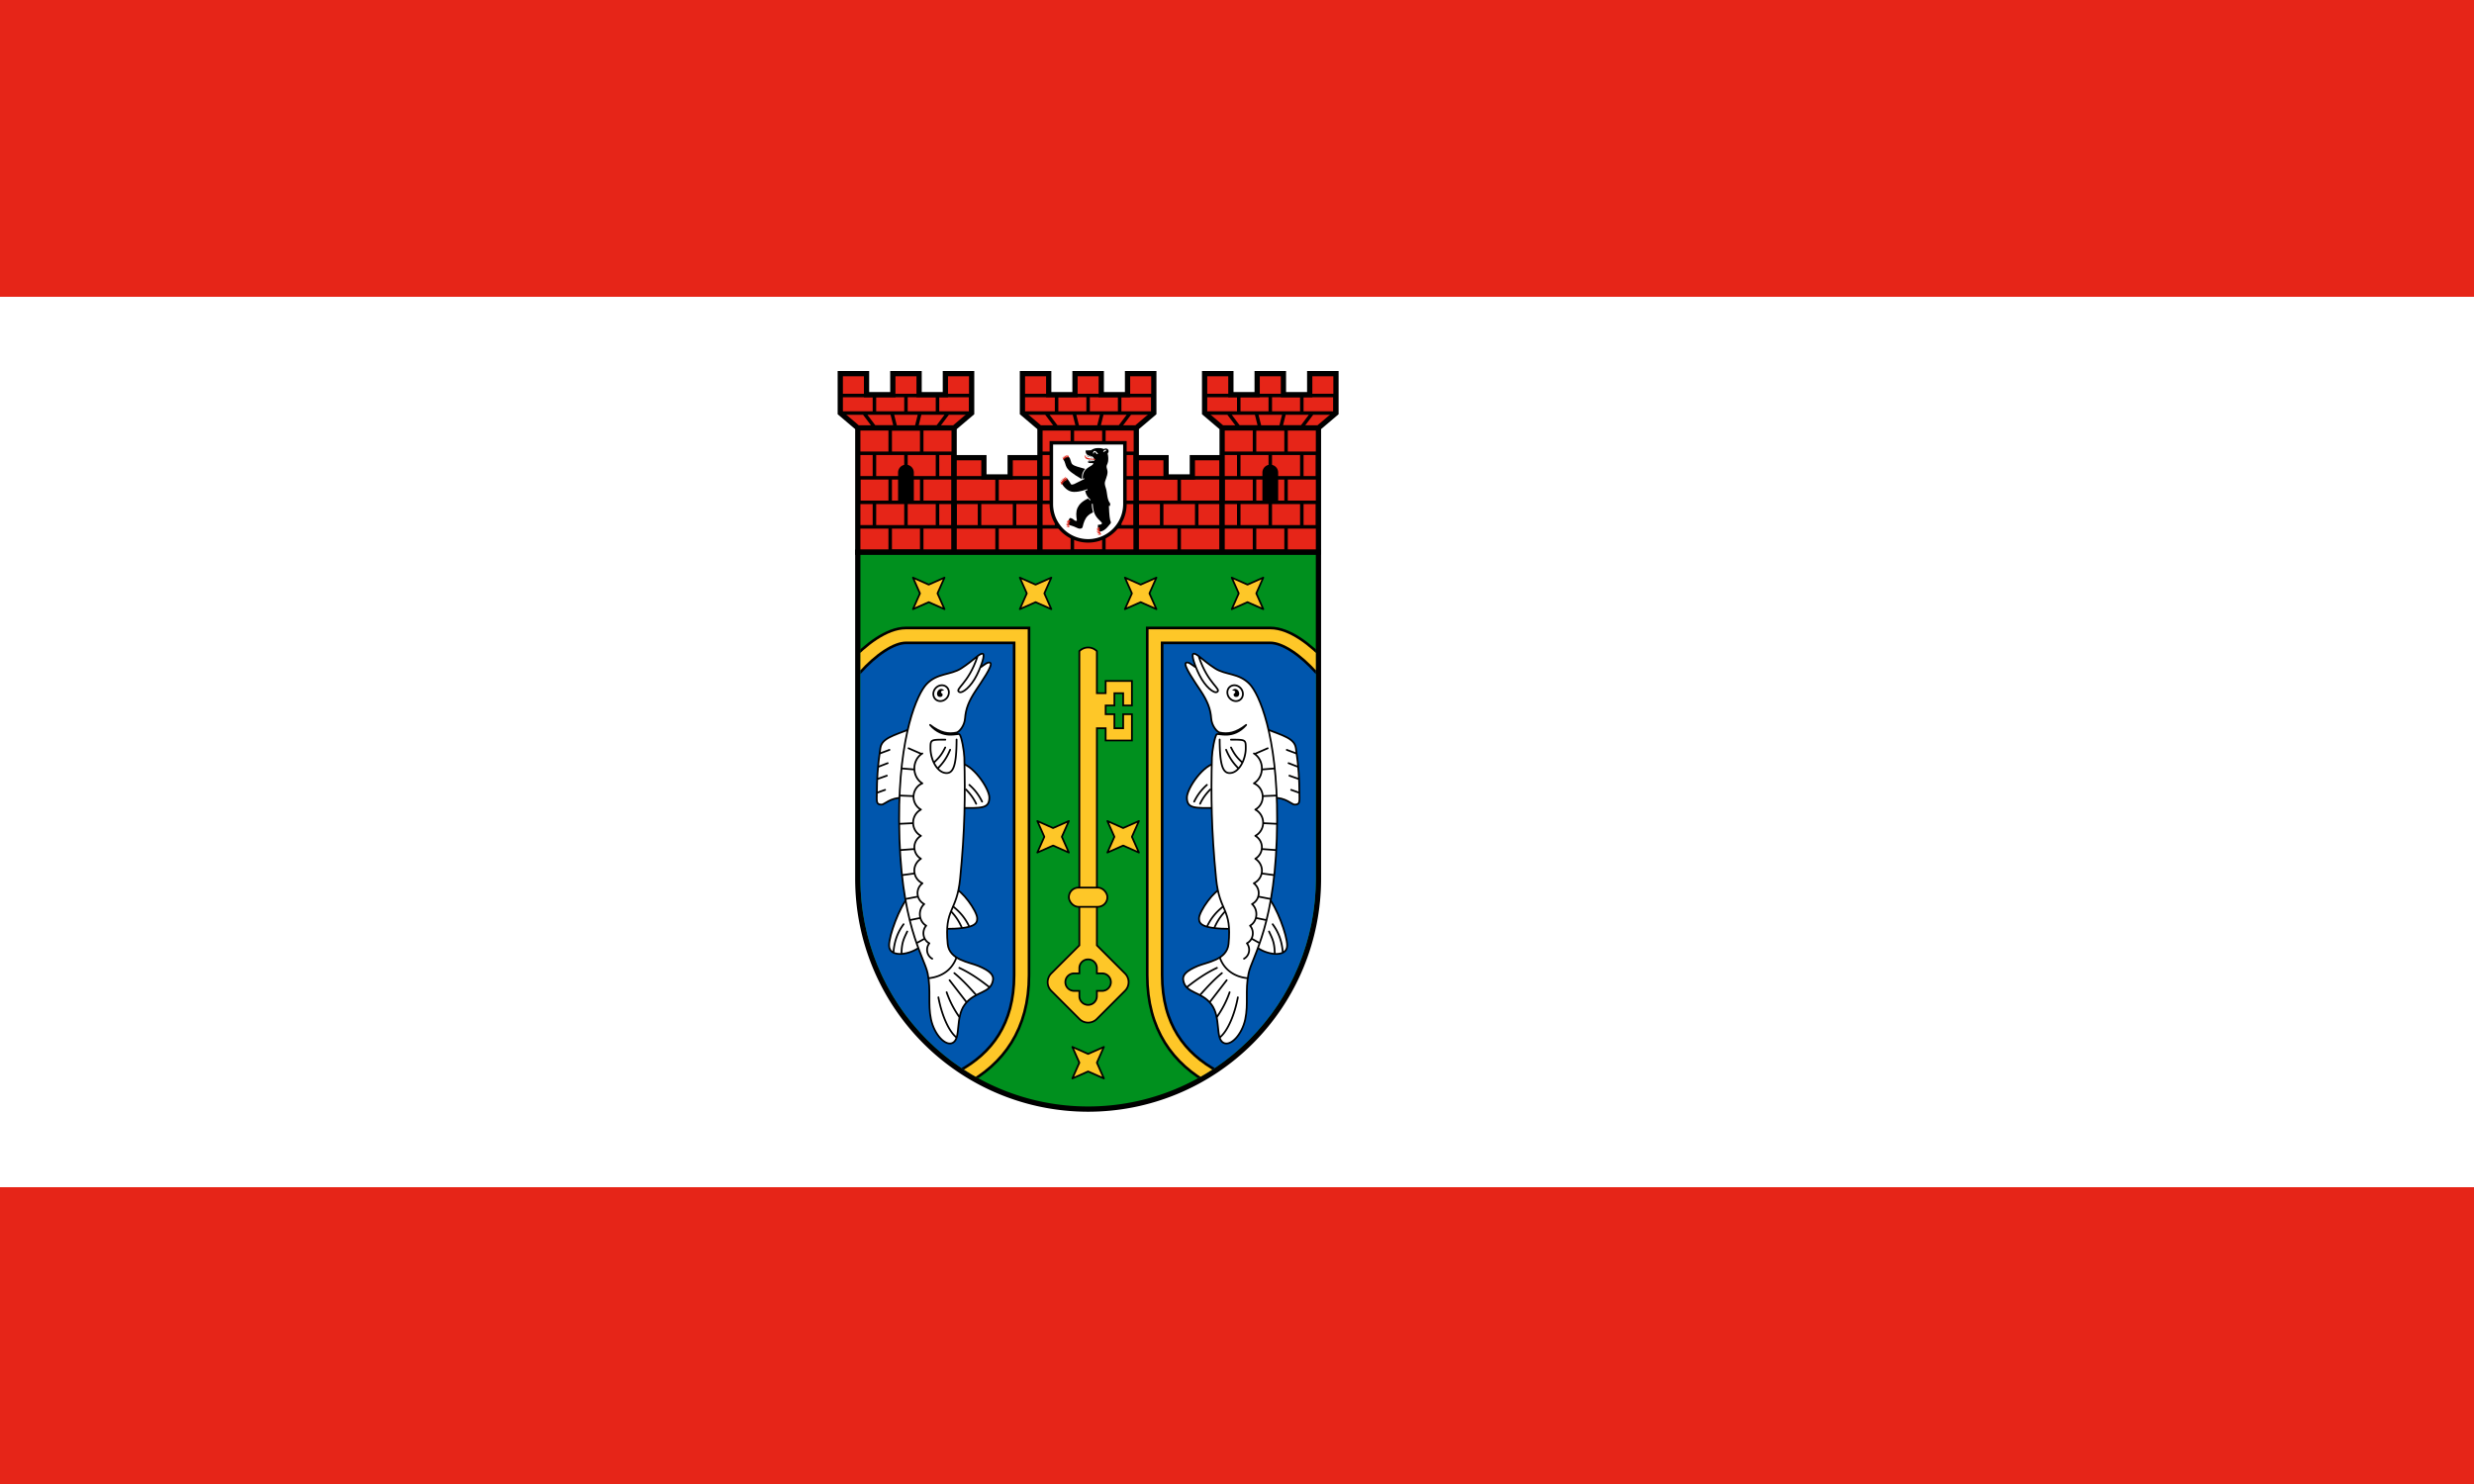 <?xml version="1.0" encoding="UTF-8" standalone="no"?>
<svg
   version="1.1"
   width="500"
   height="300"
   viewBox="0 0 250 150"
   id="svg417"
   xmlns:xlink="http://www.w3.org/1999/xlink"
   xmlns="http://www.w3.org/2000/svg"
   xmlns:svg="http://www.w3.org/2000/svg"
   xmlns:rdf="http://www.w3.org/1999/02/22-rdf-syntax-ns#"
   xmlns:cc="http://creativecommons.org/ns#">
  <rect x="0" y="0" width="250" height="150" fill="#333333" stroke="none"/>
  <defs
     id="defs421" />
  <desc
     id="desc334">Das Wappen des Berliner Bezirks Treptow-Köpenick</desc>
  <svg
     id="Wappenschild"
     x="10"
     y="102"
     width="266"
     height="321"
     version="1.1"
     transform="translate(10,102)">
    <defs
       id="defs382">
      <clipPath
         id="cpSchild">
        <path
           d="M 3,3 H 263 V 188 A 130,130 0 0 1 3,188 Z"
           id="path379" />
      </clipPath>
    </defs>
  </svg>
  <g
     id="g5328"
     transform="translate(121.71,-61.921)">
    <path
       id="rect1719-1"
       style="fill:#e62518;stroke-width:0;stroke-linecap:square;stroke-miterlimit:8;stop-color:#000000"
       d="m -121.71,61.921 h 250 V 211.921 h -250 z" />
    <path
       id="rect1719"
       style="fill:#ffffff;stroke-width:0;stroke-linecap:square;stroke-miterlimit:8;stop-color:#000000"
       d="m -121.71,91.921 h 250 V 181.921 h -250 z" />
  </g>
  <g
     id="g571"
     transform="matrix(0.177,0,0,0.177,84.645,37.5)">
    <g
       id="Turm"
       stroke="#000000">
      <path
         d="m 1.5,1.5 h 15 v 12 h 15 v -12 h 15 v 12 h 15 v -12 h 15 V 24 l -10,8.5 v 71 h -55 v -71 h 55 -55 L 1.5,24 Z"
         stroke-width="3"
         fill="#e62518"
         id="path336" />
      <path
         d="M 2,14 H 76 V 24 H 2 M 21,14 V 24 H 39 V 14 h 18 v 10 m -42,0 6,8 h 12 l -2,-8 h 16 l -2,8 h 12 l 6,-8 M 12,89 H 66 V 75 H 12 V 61 H 66 V 47 H 12 39 V 61 H 21 V 47 h 9 V 33 h 18 v 14 h 9 v 14 h -9 v 14 h 9 v 14 h -9 v 14 H 30 V 89 H 21 V 75 h 9 V 61 75 h 9 v 14"
         stroke-width="2"
         fill="none"
         id="path338" />
      <path
         d="m 35,75 h 8 V 58 a 4,4 0 0 0 -8,0 z"
         id="path340" />
    </g>
    <g
       id="Mauer"
       stroke="#000000">
      <path
         d="m 66.5,49.5 h 17 v 11 h 15 v -11 h 17 v 54 h -49 z"
         stroke-width="3"
         fill="#e62518"
         id="path343" />
      <path
         d="m 67,61 h 48 V 75 H 67 v 14 h 48 M 91,61 v 14 h 10 V 89 M 81,75 v 14 h 10 v 14"
         stroke-width="2"
         fill="none"
         id="path345" />
    </g>
    <use
       x="104"
       xlink:href="#Turm"
       id="use348" />
    <use
       x="104"
       xlink:href="#Mauer"
       id="use350" />
    <use
       x="208"
       xlink:href="#Turm"
       id="use352" />
    <path
       d="m 122,41 h 42 v 35 a 21,21 0 1 1 -42,0 z"
       stroke="#000000"
       stroke-width="2"
       fill="#ffffff"
       id="path354" />
    <path
       d="m 144.655,45.264 -2.83,0.104 c -0.139,0.012 -0.244,0.081 -0.244,0.244 0.012,1.021 0.209,1.682 0.94,2.216 -0.093,0.568 -0.035,0.858 0.557,1.334 0.058,-0.464 0.244,-0.673 0.534,-0.87 0.023,0.012 0.046,0.012 0.058,0.023 -0.035,0.209 -0.035,0.429 0.012,0.557 0.116,0.325 0.684,0.336 0.835,0.104 0.139,0.336 0.429,0.348 0.661,0.348 0.244,0 0.36,-0.174 0.441,-0.336 0.139,0.116 0.278,0.244 0.406,0.406 0.406,0.557 0.476,1.276 0.476,1.96 -0.128,0.012 -0.255,0.023 -0.383,0.035 v -0.278 c -0.012,-0.394 -0.928,-0.464 -1.137,-0.128 -0.232,-0.255 -0.951,-0.209 -0.951,0.197 v 0.128 c -0.162,-0.209 -0.29,-0.429 -0.394,-0.65 -0.29,0.186 -0.464,0.325 -0.418,0.986 -0.128,0.012 -0.255,0.023 -0.371,0.035 0.012,0.766 0.348,0.974 3.086,0.916 0.07,0.766 -0.696,1.195 -1.264,1.554 -1.485,0.847 -3.051,1.775 -3.898,3.329 -0.708,1.23 -0.882,2.691 -0.8,4.106 l 0.812,-0.36 0.093,0.441 c -1.462,0.696 -4.13,2.111 -5.881,2.923 -0.429,0.197 -1.543,0.476 -1.775,0.081 -0.8,-1.38 -1.438,-2.424 -2.366,-3.48 -1.659,0.731 -2.424,1.404 -3.051,2.946 1.311,2.007 3.48,4.884 7.076,4.907 3.724,0.023 6.96,-1.346 7.668,-1.554 l 0.151,0.476 c -0.476,0.209 -0.893,0.36 -1.392,0.522 0.65,2.552 1.404,3.55 3.155,5.104 l -0.36,0.267 c -0.313,-0.186 -0.847,-0.777 -1.137,-1.056 -3.724,1.763 -5.116,3.526 -6.009,5.348 -0.986,2.192 -0.8,4.686 -0.383,6.995 0.081,0.383 -0.336,0.568 -0.65,0.452 -0.858,-0.197 -1.334,-1.056 -2.158,-1.369 -0.371,-0.162 -0.824,-0.313 -1.23,-0.255 -0.951,1.357 -0.835,2.042 -0.708,3.747 1.253,0.615 2.598,0.766 3.99,1.485 0.916,0.371 1.798,0.974 2.842,0.812 0.592,-0.058 1.183,-0.464 1.241,-1.09 0.522,-2.25 1.253,-4.64 2.97,-6.264 0.824,-0.812 1.891,-1.462 2.946,-1.96 -0.418,-1.601 -0.731,-3.202 -0.696,-4.872 l 0.51,-0.023 c 0.371,6.357 2.065,7.691 5.046,10.649 0.302,0.302 0.278,0.87 -0.162,1.044 -0.58,0.29 -1.264,0.313 -1.926,0.336 -0.116,1.647 0.267,3.26 0.87,3.921 1.833,-0.035 3.735,-1.485 4.837,-2.888 0.464,-0.58 1.021,-1.16 1.462,-1.728 0.545,-0.708 -0.046,-1.531 -0.209,-2.181 -0.452,-1.856 -0.661,-7.192 -0.684,-7.934 l 0.65,0.012 0.093,-1.346 c -1.937,-2.401 -1.624,-6.16 -2.424,-8.584 -0.313,-0.986 -0.661,-2.007 -0.661,-3.051 0,-1.415 1.601,-4.072 1.566,-6.438 -0.012,-0.998 -0.568,-2.297 -0.557,-2.888 0.012,-1.717 0.998,-1.346 0.974,-4.918 -0.012,-0.986 -0.128,-1.717 -0.383,-2.726 1.728,-1.821 -0.65,-3.642 -2.018,-2.506 -1.102,-0.29 -1.241,-0.58 -3.399,-0.58 -1.844,0 -2.9,0.499 -4.048,1.264 z m -3.341,10.637 c -3.387,-0.998 -5.788,-1.45 -7.134,-2.471 -1.357,-1.032 -0.8,-3.248 -2.39,-4.512 -1.473,-0.046 -2.355,0.615 -2.981,1.438 2.54,3.909 -0.847,4.86 10.649,11.426 -0.046,-3.631 0.638,-4.385 1.856,-5.881 z m 7.018,-8.433 c -0.174,0 -0.487,-0.093 -0.58,-0.22 -1.009,-1.543 -1.264,-0.986 -1.415,-0.452 -0.128,0.476 -0.684,0.487 -0.522,-0.151 0.406,-1.566 1.508,-1.346 2.877,0.824 z m 3.213,-1.566 c 0.278,-0.371 0.708,-0.731 1.172,-0.882 0.684,-0.232 0.963,0.325 0.418,0.51 -0.452,0.162 -0.835,0.476 -1.16,0.8 z m -8.897,2.007 c 0.174,0.104 0.418,0.232 0.777,0.336 -0.197,0.162 -0.383,0.394 -0.441,0.65 -0.313,-0.22 -0.441,-0.626 -0.336,-0.986 z m 1.856,0.615 c 0,0.151 -0.035,0.302 -0.081,0.371 -0.116,0.186 -0.545,0.174 -0.638,-0.081 -0.035,-0.104 -0.035,-0.29 0.012,-0.464 0.232,0.058 0.476,0.104 0.708,0.174 z m 0.139,0.035 c 0.313,0.093 0.615,0.197 0.882,0.371 -0.058,0.139 -0.162,0.278 -0.371,0.278 -0.186,0 -0.394,-0.012 -0.51,-0.232 -0.058,-0.116 -0.035,-0.278 0,-0.418 z m -0.626,3.016 -0.684,0.058 c -0.035,-0.325 0,-0.603 0.255,-0.789 0.128,0.232 0.267,0.452 0.429,0.65 z m 0.116,-0.006 v -0.365 c 0,-0.383 0.812,-0.36 0.824,0 v 0.29 z m 0.928,-0.087 v -0.325 c 0,-0.383 0.94,-0.36 0.94,-0.012 v 0.255 z"
       id="path356"
       style="stroke-width:0.012" />
    <g
       fill="#e62518"
       id="g376"
       transform="matrix(0.012,0,0,0.012,127,44)">
      <path
         d="m 1178,378 c 1,256 379,130 499,191 -2,-16 -5,-32 -10,-48 -61,-22 -148,-7 -241,-22 -187,-30 -210,-83 -210,-122 -1,-41 -38,-43 -38,1"
         id="path358" />
      <g
         id="Krallen">
        <path
           d="m 329,3474 c 0,0 35,-13 110,26 36,18 58,-51 28,-60 -92,-29 -138,34 -138,34"
           id="Kralle" />
        <use
           xlink:href="#Kralle"
           transform="translate(-25,63)"
           id="use361" />
        <use
           xlink:href="#Kralle"
           transform="translate(-44,128)"
           id="use363" />
        <use
           xlink:href="#Kralle"
           transform="translate(-46,197)"
           id="use365" />
        <use
           xlink:href="#Kralle"
           transform="translate(-37,267)"
           id="use367" />
      </g>
      <use
         xlink:href="#Krallen"
         transform="matrix(0.986,-0.363,0.363,0.986,152.874,556.323)"
         id="use370" />
      <use
         xlink:href="#Krallen"
         transform="matrix(0.663,0.948,-0.718,0.896,2492.198,-2039.701)"
         id="use372" />
      <use
         xlink:href="#Krallen"
         transform="matrix(0.501,0.739,-0.739,0.501,2724.41,-1655.876)"
         id="use374" />
    </g>
    <g
       id="g506"
       transform="translate(10,102)">
      <path
         d="m 1.5,1.5 h 263 V 188 a 131.5,131.5 0 0 1 -263,0 z"
         stroke="#000000"
         stroke-width="3"
         fill="#00901e"
         id="path384" />
      <g
         id="Seite"
         clip-path="url(#cpSchild)">
        <path
           d="M -16,96 C -16,82 11,49 29,49 h 66 v 194 c 0,59 -55,73 -107,73"
           stroke="#000000"
           stroke-width="10"
           fill="#0056ad"
           id="path386" />
        <path
           d="M -16,96 C -16,82 11,49 29,49 h 66 v 194 c 0,59 -55,73 -107,73"
           stroke="#fec728"
           stroke-width="7"
           fill="none"
           id="path388" />
        <path
           d="m 51,16 -4,9 4,9 -9,-4 -9,4 4,-9 -4,-9 9,4 z"
           id="Stern"
           stroke="#000000"
           stroke-width="1"
           stroke-linejoin="round"
           fill="#fec728" />
        <use
           x="61"
           xlink:href="#Stern"
           id="use391" />
        <use
           x="71"
           y="139"
           xlink:href="#Stern"
           id="use393" />
        <g
           stroke="#000000"
           stroke-width="100"
           stroke-linecap="round"
           stroke-linejoin="round"
           fill="#ffffff"
           id="g401"
           transform="scale(0.01)">
          <path
             d="m 3211,10217 c -1048,406 -1687,557 -1772,1115 -169,1111 -193,1818 -201,2548 -6,512 -51,684 273,682 166,-1 499,-414 1211,-388 m 3232,-1975 c 722,0 1707,1438 1707,1958 0,652 -464,598 -1649,598 m -303,4641 c 341,0 1259,1244 1259,1665 0,301 -126,598 -1867,598 M 3041,19828 c -514,587 -1104,2189 -1104,2780 0,726 1229,541 1803,43"
             id="path395" />
          <path
             d="m 6978,6120 c -520,1562 -1322,1845 -1034,2011 172,99 669,-297 1001,-965 299,-602 463,-1159 352,-1213 -167,-81 -500,352 -1243,831 -606,391 -1360,252 -1975,893 -528,550 -1590,2884 -1570,7770 25,5973 1434,7786 1631,8758 200,988 1,1732 189,2616 188,880 838,1571 1253,1339 466,-262 124,-1437 674,-2179 579,-782 1498,-612 1615,-1407 43,-289 -185,-524 -835,-798 -518,-218 -1667,-343 -1754,-1261 -195,-2062 518,-1775 711,-3726 277,-2805 293,-4732 240,-6918 -9,-351 -159,-1223 -277,-1325 -95,-82 -935,319 -1679,-534 594,460 1039,534 1508,437 149,-31 457,-371 489,-818 39,-534 212,-979 604,-1572 317,-481 989,-1436 847,-1582 -109,-113 -353,100 -536,226"
             id="path397" />
          <path
             d="m 4571,7939 c 160,-205 441,-254 626,-111 185,143 206,425 46,630 -161,205 -442,254 -627,111 -185,-143 -206,-426 -45,-630 m 576,2914 c -846,0 -846,0 -846,493 0,648 389,1414 918,1414 381,0 567,-427 571,-1915 m -648,454 c -199,400 -336,571 -638,851 m 918,-721 c -182,438 -384,740 -700,1058 m -887,-846 a 885,976 0 0 0 0,1707 795,826 0 0 0 -80,1498 829,845 0 0 0 0,1499 770,762 0 0 0 0,1308 860,818 0 0 0 85,1403 718,708 0 0 0 103,1186 660,737 0 0 0 112,1233 595,637 0 0 0 180,1007 535,570 0 0 0 165,880 m -1352,-12017 716,312 m -1077,842 656,53 m -787,1493 745,31 m -19,1547 -742,35 m 50,1499 780,-57 m -15,1397 -636,86 m 179,1364 652,-126 m 132,1220 -526,109 m 391,1299 390,-217 m 281,2240 c 734,-79 1310,-483 1553,-1149 m 175,562 c 647,301 1185,686 1703,1091 m -1986,-791 c 473,390 855,813 1220,1220 m -545,412 -949,-1228 m -167,687 c 187,541 429,983 712,1395 M 4752,25568 c 168,916 552,1894 1016,2277 m -3810,-16409 -528,197 m -80,758 507,-197 m -48,715 -512,181 m -21,784 432,-155 m 4812,-283 c 336,297 550,599 726,955 m -920,-693 c 244,244 445,519 582,816 m -1300,5880 c 404,322 679,670 880,1083 m -987,-790 c 258,274 436,558 582,886 m -3319,-181 c -352,482 -523,980 -576,1579 m 784,-1163 c -174,379 -311,598 -325,1222"
             fill="none"
             id="path399" />
        </g>
        <path
           d="m 50.77,80.35 c -1.42,-1.38 -2.88,-0.81 -3.67,0.54 -0.62,1.06 -0.43,2.41 0.27,2.94 0.67,0.5 2.08,0.49 2.47,-0.46 0.54,-1.31 -1.08,-1.26 -0.81,-2.13 0.33,-1.07 1.25,-0.54 1.74,-0.89"
           id="path403"
           style="stroke-width:0.01" />
      </g>
      <use
         xlink:href="#Seite"
         transform="matrix(-1,0,0,1,266,0)"
         id="use408" />
      <use
         x="91"
         y="268"
         xlink:href="#Stern"
         id="use410" />
      <path
         d="m 138,82 h 5 v -7 h 15 v 14 h -5 v -7 h -5 v 7 h -5 v 5 h 5 v 8 h 5 v -8 h 5 v 15 h -15 v -7 h -5 v 124 l 16,16 a 7,7 0 0 1 0,10 l -16,16 a 7,7 0 0 1 -10,0 l -16,-16 a 7,7 0 0 1 0,-10 l 16,-16 V 58 a 7,7 0 0 1 10,0 z m -10,170 v 3 a 5,5 0 0 0 10,0 v -3 h 3 a 5,5 0 0 0 0,-10 h -3 v -3 a 5,5 0 0 0 -10,0 v 3 h -3 a 5,5 0 0 0 0,10 z"
         stroke="#000000"
         stroke-width="1"
         fill="#fec728"
         id="path412" />
      <rect
         x="122"
         y="193"
         width="22"
         height="11"
         rx="5.5"
         stroke="#000000"
         stroke-width="1"
         fill="#fec728"
         id="rect414" />
    </g>
  </g>
</svg>
